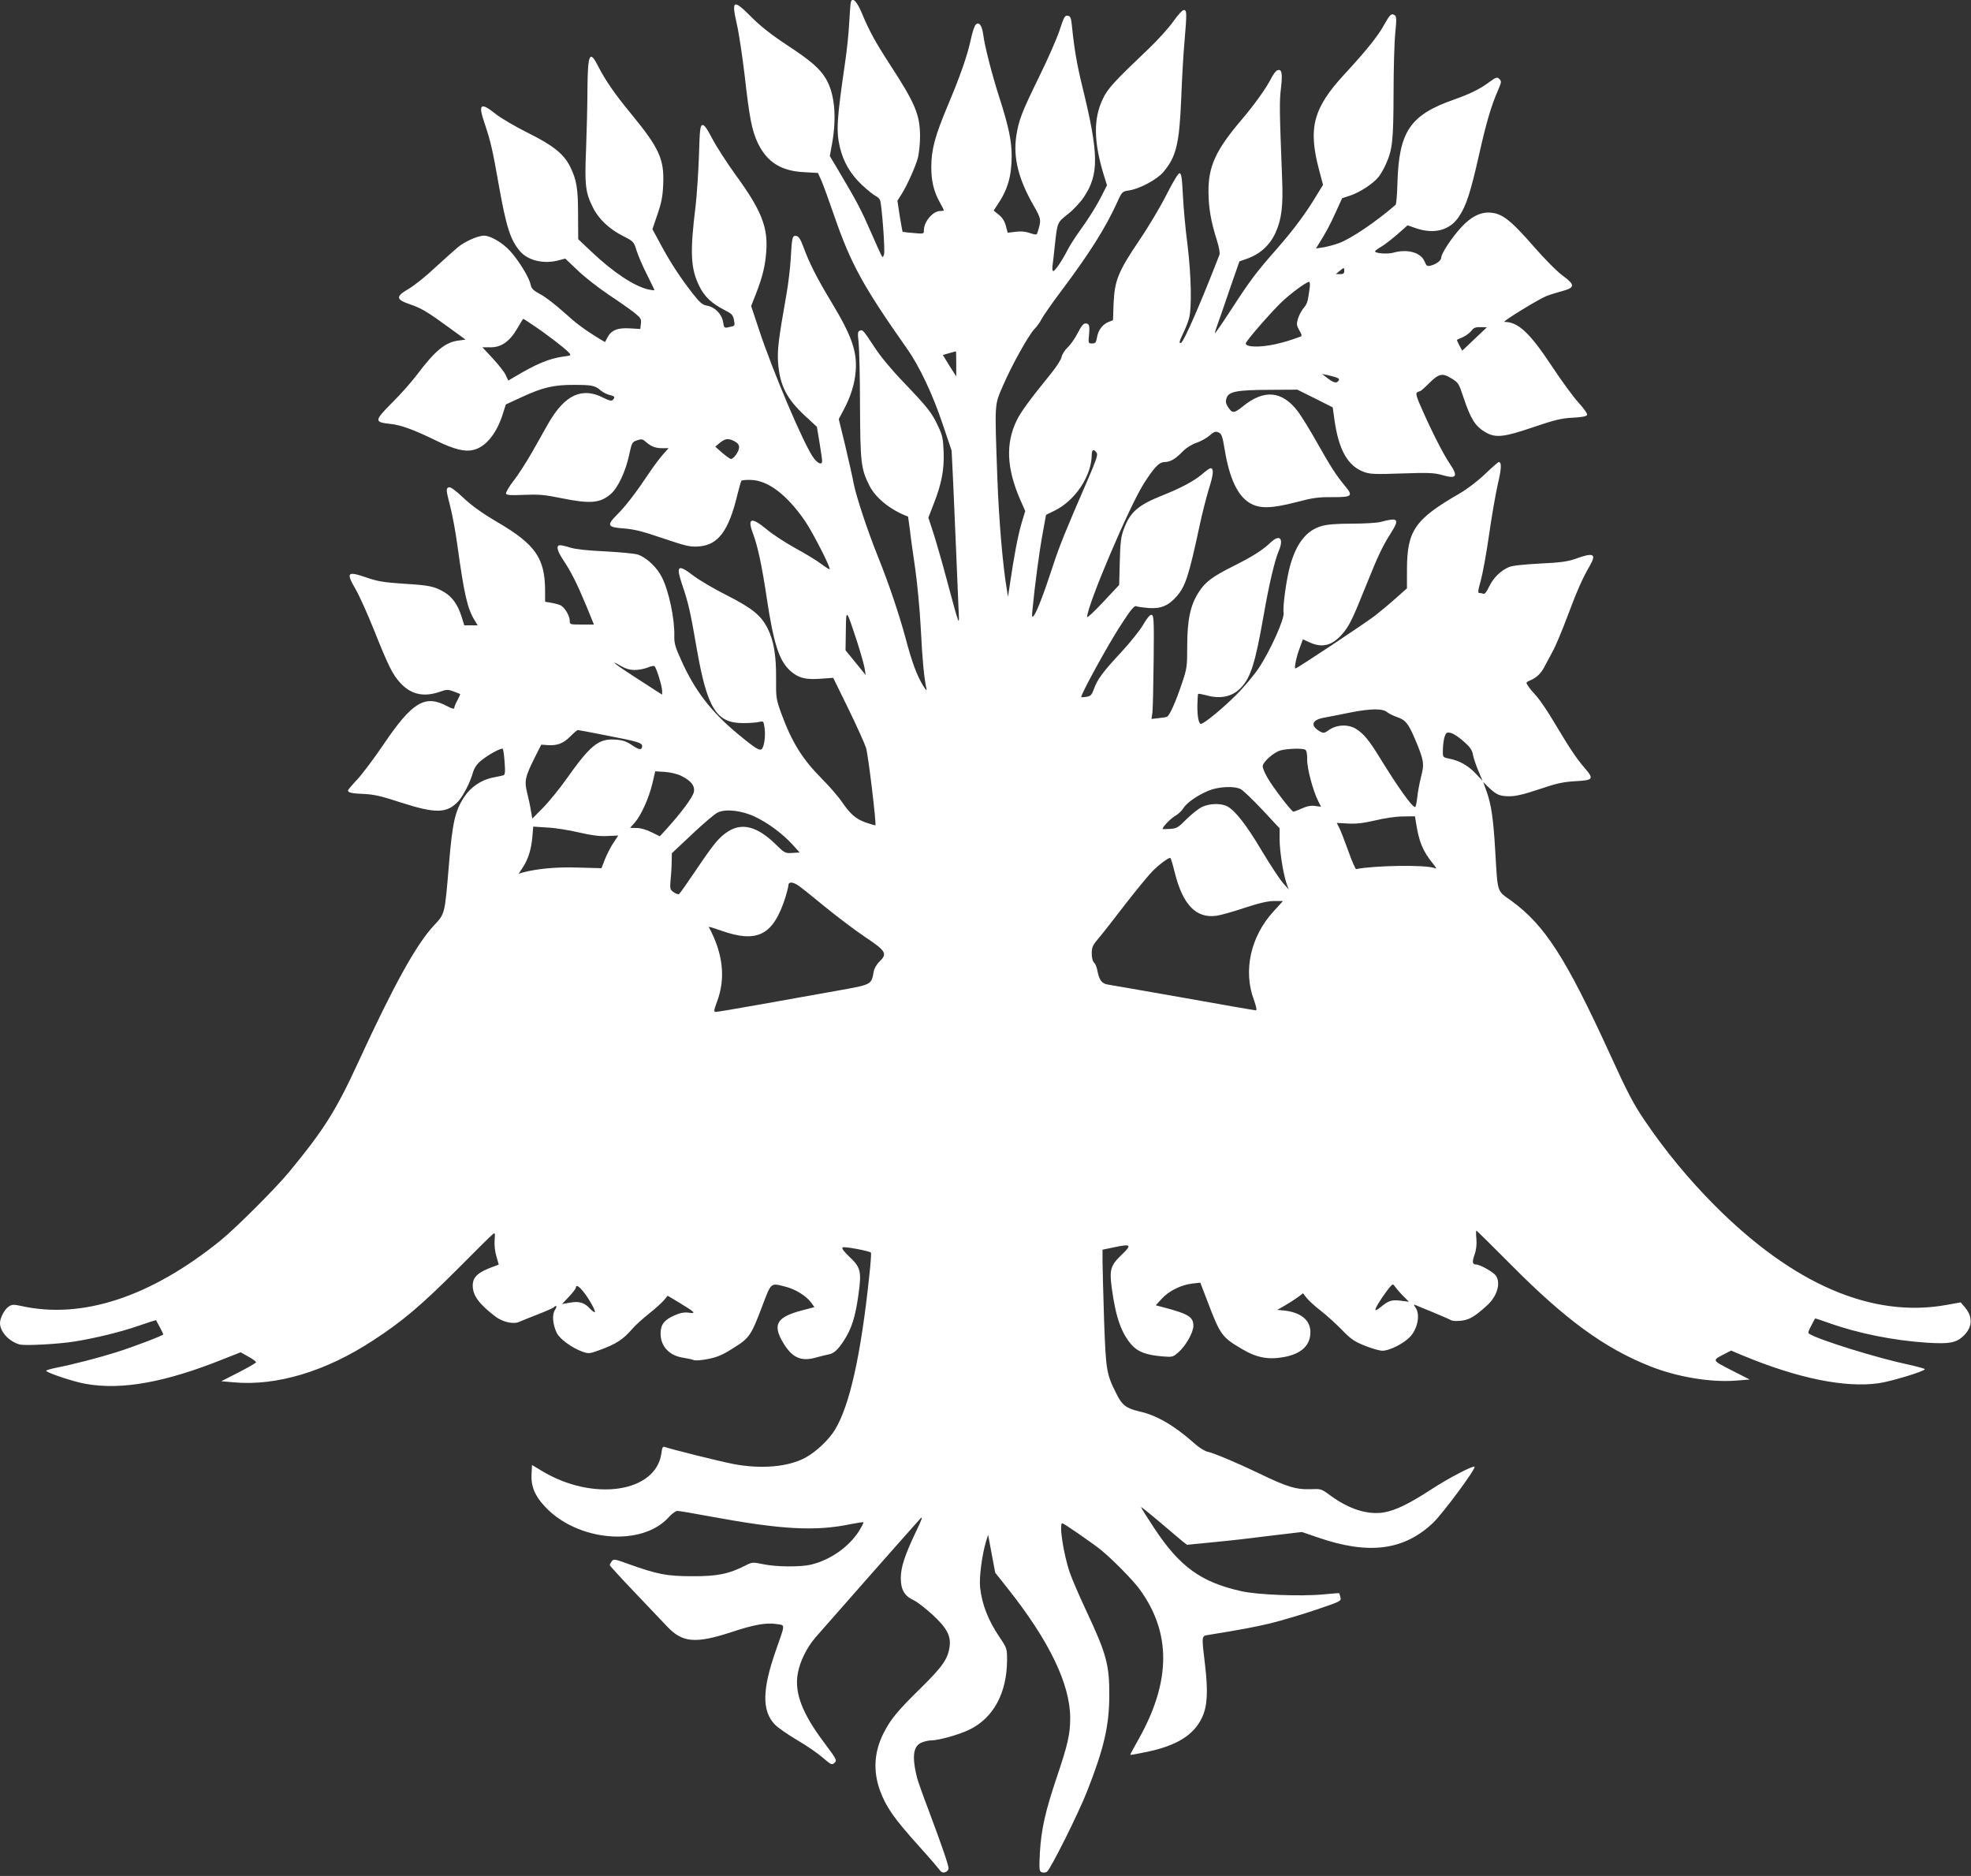 <?xml version="1.0" standalone="no"?>
<!DOCTYPE svg PUBLIC "-//W3C//DTD SVG 20010904//EN"
 "http://www.w3.org/TR/2001/REC-SVG-20010904/DTD/svg10.dtd">
<svg version="1.0" xmlns="http://www.w3.org/2000/svg"
 width="1280pt" height="1218pt" viewBox="0 0 1280 1218"
 preserveAspectRatio="xMidYMid meet">
<rect x="0" y="0" width="1280" height="1218" fill="#333333" stroke="none"/>
<g transform="translate(0,1218) scale(0.1,-0.1)"
fill="#ffffff" stroke="none">
<path d="M5526 12168 c-3 -7 -7 -67 -11 -133 -3 -66 -15 -181 -26 -255 -55
-378 -60 -449 -34 -559 23 -94 69 -173 143 -242 35 -33 75 -65 88 -71 12 -6
26 -18 29 -27 12 -31 34 -332 26 -353 -8 -22 -8 -22 -19 -2 -6 11 -36 78 -67
149 -61 140 -91 197 -197 376 l-69 116 16 88 c29 169 15 318 -41 413 -39 66
-97 117 -254 220 -99 65 -171 122 -228 179 -120 121 -133 115 -97 -43 14 -60
36 -210 51 -334 31 -276 47 -357 85 -438 60 -125 152 -183 303 -190 l88 -5 23
-51 c12 -28 50 -132 84 -231 107 -309 186 -453 470 -857 82 -115 170 -302 236
-501 l55 -163 10 -205 c5 -112 14 -321 20 -464 6 -143 13 -305 15 -360 6 -119
9 -127 -79 200 -31 116 -70 251 -87 302 l-30 92 34 88 c52 131 70 226 65 341
-3 84 -8 107 -36 165 -40 87 -68 122 -224 285 -77 80 -151 169 -187 225 -76
115 -78 118 -97 110 -14 -5 -15 -16 -8 -77 4 -39 9 -224 9 -411 2 -369 6 -409
61 -518 41 -81 138 -159 251 -201 0 -1 6 -39 12 -86 5 -47 21 -161 35 -255 13
-93 30 -269 36 -390 10 -201 21 -315 36 -384 4 -20 0 -16 -21 17 -41 67 -72
150 -115 312 -42 155 -108 351 -180 530 -67 166 -140 388 -156 470 -7 41 -33
152 -55 247 l-42 172 32 60 c47 89 71 167 78 251 10 130 -27 233 -161 454 -90
149 -140 248 -176 346 -21 57 -33 76 -49 78 -25 4 -28 -7 -36 -148 -3 -58 -16
-168 -30 -245 -48 -271 -58 -347 -52 -430 11 -147 56 -235 175 -345 l77 -71
17 -102 c9 -56 17 -110 17 -119 1 -29 -26 -20 -54 17 -61 79 -270 571 -359
844 l-48 144 32 81 c43 112 59 178 66 271 13 159 -32 272 -200 501 -56 78
-124 183 -150 233 -35 67 -52 91 -64 89 -15 -3 -18 -27 -23 -203 -4 -110 -14
-256 -22 -325 -37 -299 -32 -403 24 -517 33 -69 82 -114 166 -157 44 -22 53
-31 59 -61 8 -42 8 -41 -32 -49 -30 -7 -32 -6 -38 33 -8 51 -53 97 -103 106
-32 6 -47 19 -96 81 -84 108 -147 206 -207 318 l-53 98 33 97 c26 76 34 117
37 196 7 161 -26 234 -206 453 -109 132 -170 221 -215 309 -56 112 -69 87 -71
-144 0 -103 -5 -280 -9 -393 -10 -230 -4 -282 45 -378 37 -75 107 -140 196
-185 67 -34 69 -36 87 -94 10 -32 40 -102 67 -155 27 -54 49 -99 49 -102 0 -2
-18 0 -41 5 -90 21 -224 109 -364 241 l-90 85 -1 159 c0 171 -9 225 -51 311
-42 84 -109 138 -276 221 -80 40 -174 95 -208 122 -100 80 -116 66 -70 -67 37
-109 51 -171 90 -393 48 -271 75 -356 136 -429 54 -64 158 -88 258 -60 l38 10
82 -78 c45 -43 135 -113 199 -156 65 -43 139 -95 166 -116 43 -35 48 -42 44
-73 l-4 -34 -67 4 c-80 5 -122 -12 -146 -59 l-16 -30 -37 22 c-97 59 -149 98
-234 175 -50 45 -117 97 -148 113 -47 25 -59 37 -64 63 -9 45 -75 154 -133
218 -48 53 -127 100 -170 100 -39 0 -122 -37 -168 -74 -24 -20 -92 -81 -151
-135 -58 -55 -135 -116 -171 -137 -84 -49 -83 -68 7 -99 75 -25 115 -49 259
-154 l104 -76 -44 -6 c-86 -10 -153 -65 -271 -222 -34 -45 -106 -127 -161
-181 -116 -117 -118 -127 -15 -138 71 -7 151 -36 301 -109 118 -58 189 -75
246 -59 78 21 147 107 187 234 l19 60 104 48 c133 62 209 80 339 79 117 0 136
-4 174 -37 15 -12 41 -25 58 -29 32 -7 37 -14 19 -32 -8 -8 -24 -4 -60 14
-139 72 -251 20 -358 -166 -20 -36 -68 -120 -105 -186 -38 -66 -92 -151 -122
-188 -29 -38 -50 -75 -48 -82 4 -10 30 -12 117 -8 95 4 132 1 240 -21 191 -39
255 -33 324 27 46 40 96 146 119 254 17 79 19 83 51 94 30 10 37 8 56 -9 35
-31 63 -42 108 -42 l41 0 -35 -39 c-19 -21 -59 -74 -88 -117 -88 -132 -154
-218 -209 -273 -72 -72 -67 -84 40 -92 67 -5 121 -18 255 -64 149 -50 176 -57
231 -53 128 8 197 101 254 341 11 44 22 82 25 86 4 3 30 6 58 5 112 -1 236
-94 355 -267 50 -73 168 -304 160 -313 -2 -2 -28 14 -57 36 -29 22 -105 68
-168 102 -63 35 -146 89 -184 121 -99 82 -127 75 -90 -24 32 -85 59 -211 91
-426 45 -297 81 -406 154 -470 51 -45 96 -57 193 -50 l84 6 99 -202 c54 -111
105 -224 114 -252 14 -42 68 -493 61 -503 -2 -2 -29 6 -61 17 -67 24 -100 53
-157 135 -22 33 -80 100 -128 148 -129 130 -196 238 -265 425 -34 95 -35 102
-34 229 1 149 -15 245 -55 324 -43 85 -100 131 -265 215 -82 41 -178 98 -214
125 -104 80 -118 70 -76 -56 40 -116 54 -178 95 -417 68 -387 127 -482 300
-482 39 0 84 3 102 7 31 7 32 7 38 -37 7 -46 0 -111 -15 -135 -13 -20 -41 -3
-166 101 -167 139 -273 278 -359 470 -40 87 -47 113 -46 160 3 109 -35 291
-80 380 -32 65 -100 129 -156 148 -21 7 -117 16 -213 21 -110 5 -193 14 -225
24 -27 9 -58 16 -67 16 -29 0 -21 -35 21 -98 49 -73 89 -152 150 -299 l48
-118 -79 0 c-77 0 -78 0 -78 25 0 31 -32 85 -58 99 -11 6 -38 13 -61 17 l-41
7 0 67 c0 215 -61 304 -310 450 -102 60 -167 107 -222 159 -51 48 -83 71 -93
67 -20 -7 -19 -15 10 -129 14 -54 34 -165 45 -245 44 -321 66 -415 112 -489
l20 -33 -44 0 -43 0 -18 58 c-24 76 -61 128 -113 158 -64 37 -95 44 -263 54
-130 9 -168 15 -243 41 -124 42 -132 33 -68 -78 23 -39 76 -157 119 -264 93
-233 120 -287 168 -340 70 -78 153 -97 258 -61 45 16 54 16 90 3 22 -8 41 -16
43 -17 2 -1 -6 -19 -17 -40 -12 -21 -21 -44 -21 -51 0 -8 -16 -4 -46 12 -144
77 -226 28 -413 -248 -60 -89 -137 -191 -170 -227 -34 -36 -61 -68 -61 -72 0
-14 23 -20 103 -23 66 -3 114 -14 242 -56 224 -72 298 -71 372 9 31 34 77 124
93 182 8 29 24 56 49 77 43 38 137 90 146 81 4 -4 9 -43 12 -87 5 -64 3 -81
-8 -85 -8 -2 -39 -9 -71 -15 -74 -16 -142 -62 -183 -125 -60 -91 -77 -165
-100 -445 -27 -321 -25 -313 -98 -391 -115 -124 -261 -388 -491 -888 -144
-313 -222 -437 -449 -712 -89 -108 -349 -367 -447 -446 -453 -366 -899 -512
-1294 -423 -47 10 -58 10 -79 -4 -27 -17 -57 -74 -57 -107 0 -56 57 -119 126
-139 34 -10 254 2 359 19 131 21 297 61 412 101 64 22 116 39 117 37 0 -2 11
-22 24 -45 12 -23 22 -44 22 -47 0 -7 -191 -80 -305 -116 -111 -35 -284 -80
-388 -100 -37 -8 -67 -16 -67 -20 0 -12 179 -72 256 -85 234 -42 517 9 898
162 l109 43 51 -29 c28 -15 50 -32 49 -36 -1 -5 -52 -34 -114 -66 l-112 -57
78 -7 c279 -26 601 70 911 274 188 122 313 229 544 460 118 119 222 222 231
228 14 11 15 7 11 -40 -2 -31 2 -74 12 -105 l15 -53 -27 -10 c-107 -38 -142
-69 -142 -126 0 -64 40 -119 147 -201 47 -36 119 -52 156 -34 12 5 65 27 117
47 52 20 99 41 105 46 19 19 25 8 9 -16 -20 -30 -15 -93 11 -148 19 -40 98
-98 167 -123 40 -14 47 -13 103 7 117 42 161 71 224 144 19 22 67 65 106 96
39 31 82 70 96 86 l25 30 77 -46 c102 -62 110 -71 60 -64 -28 4 -55 -1 -92
-17 -68 -30 -91 -60 -91 -119 0 -83 57 -144 150 -157 25 -4 55 -10 66 -15 13
-4 52 -1 95 8 57 11 94 27 161 70 105 65 116 82 189 275 59 155 52 149 153
123 65 -17 134 -61 165 -104 l20 -28 -84 -22 c-154 -41 -185 -87 -130 -190 62
-114 123 -145 225 -115 30 8 64 17 76 19 37 5 64 29 104 90 51 79 75 155 95
300 21 151 15 176 -61 247 -38 37 -50 54 -41 59 12 7 172 -23 183 -34 3 -3 -2
-72 -11 -153 -54 -512 -127 -839 -222 -996 -39 -65 -121 -143 -192 -182 -111
-60 -283 -76 -466 -42 -84 16 -410 97 -447 111 -14 5 -18 -2 -23 -42 -36 -254
-443 -314 -775 -114 l-65 39 -3 -55 c-5 -81 20 -143 85 -213 211 -229 631
-265 806 -71 20 23 46 41 56 41 11 0 107 -16 213 -36 465 -86 685 -98 917 -49
41 8 76 13 78 11 3 -2 -11 -28 -29 -58 -67 -103 -186 -187 -312 -217 -67 -16
-226 -15 -310 3 -68 14 -71 14 -116 -9 -108 -55 -184 -70 -345 -69 -165 0
-225 12 -413 79 -90 33 -98 34 -109 18 -7 -9 -13 -20 -13 -25 0 -4 72 -83 160
-175 88 -93 184 -193 213 -224 99 -105 184 -112 417 -36 148 49 226 63 296 52
54 -8 54 4 -6 -167 -91 -258 -93 -397 -7 -486 18 -19 82 -63 142 -99 61 -35
136 -87 168 -115 55 -47 59 -49 76 -34 18 16 15 22 -65 129 -145 192 -196 327
-173 452 14 79 59 169 117 236 100 115 656 745 679 769 18 19 11 -3 -31 -90
-71 -150 -96 -226 -96 -297 0 -74 24 -116 84 -143 24 -12 80 -55 124 -96 91
-84 118 -136 109 -204 -11 -81 -45 -130 -187 -270 -150 -147 -196 -202 -242
-293 -62 -123 -69 -248 -22 -376 41 -108 90 -178 255 -361 57 -63 113 -128
125 -144 16 -22 25 -27 42 -22 12 4 22 15 22 25 0 22 -40 138 -127 371 -39
102 -73 199 -77 215 -35 139 -26 208 29 231 19 8 47 14 63 14 48 0 183 38 248
70 156 76 243 238 244 451 0 74 -1 78 -46 145 -77 113 -117 217 -129 327 -7
64 12 210 38 297 l14 45 23 -123 23 -123 81 -102 c271 -342 406 -623 406 -842
0 -106 -16 -174 -89 -390 -74 -220 -99 -334 -108 -487 -5 -107 -4 -118 12
-124 10 -4 25 -3 34 3 22 14 207 383 263 528 108 276 141 420 142 615 1 201
-19 273 -149 550 -45 96 -94 209 -108 251 -41 119 -71 319 -48 319 9 0 206
-136 255 -177 71 -58 203 -192 244 -248 209 -283 208 -600 -3 -976 -30 -53
-55 -99 -55 -102 0 -3 50 6 111 19 191 40 302 109 355 222 35 73 40 169 20
340 -23 190 -23 190 17 196 228 37 300 51 407 76 69 17 201 56 293 87 165 56
168 57 162 82 -4 14 -7 27 -8 27 -1 1 -47 -3 -102 -8 -145 -14 -430 -3 -535
21 -262 59 -399 159 -565 410 -47 71 -85 132 -85 136 0 3 54 -40 121 -97 67
-57 134 -113 149 -126 l29 -22 153 15 c164 16 221 23 448 51 l145 17 105 -36
c328 -113 557 -84 746 95 65 62 281 354 270 365 -9 9 -169 -74 -279 -146 -146
-95 -234 -138 -311 -151 -106 -17 -227 22 -349 112 -57 42 -59 42 -130 39 -89
-3 -150 15 -327 101 -146 70 -295 133 -340 143 -17 4 -55 27 -83 53 -132 117
-245 183 -358 208 -85 20 -112 40 -148 113 -66 131 -69 150 -81 481 -5 168
-10 339 -10 380 l0 76 77 16 c109 23 116 16 45 -51 -70 -68 -78 -94 -62 -214
26 -191 62 -293 130 -370 41 -45 94 -65 201 -74 63 -5 67 -4 102 27 48 42 97
129 97 172 0 57 -31 77 -195 120 l-49 13 38 42 c46 51 125 90 198 99 l53 6 49
-128 c80 -210 92 -227 220 -302 95 -57 172 -72 275 -53 113 21 171 76 171 162
0 80 -66 131 -180 141 l-35 3 50 29 c28 16 65 40 84 54 l33 25 24 -31 c13 -16
54 -54 92 -83 37 -29 99 -85 137 -124 59 -61 82 -76 150 -103 44 -18 95 -32
113 -32 44 0 133 44 176 87 52 52 71 147 39 193 -13 18 -13 22 -2 17 8 -3 61
-26 119 -49 58 -24 110 -47 116 -51 7 -4 35 -5 64 -2 52 6 87 26 168 100 65
59 90 145 56 193 -16 23 -103 72 -128 72 -24 0 -27 15 -10 64 11 30 15 67 12
102 -3 30 -3 54 0 54 2 0 104 -100 226 -223 351 -354 605 -540 900 -657 174
-70 395 -107 559 -94 l90 7 -118 60 c-130 67 -129 63 -42 108 l39 20 76 -32
c359 -149 664 -211 883 -180 82 12 299 78 299 91 0 4 -48 17 -107 30 -200 42
-580 160 -642 199 -13 8 -11 12 36 100 1 2 41 -11 88 -28 190 -68 422 -115
641 -129 144 -9 188 -1 236 45 57 55 61 122 10 183 l-29 34 -94 -17 c-482 -86
-993 134 -1504 647 -167 168 -318 350 -453 549 -75 110 -113 183 -231 442
-284 619 -419 828 -637 987 -95 68 -87 43 -104 328 -12 206 -26 297 -55 379
l-23 64 36 -36 c51 -48 72 -57 136 -57 39 0 95 13 193 46 115 39 154 47 236
52 115 6 120 14 57 87 -53 61 -99 131 -194 290 -42 72 -95 149 -116 173 -22
24 -48 54 -56 68 -16 23 -16 24 17 38 38 16 69 46 91 91 9 17 32 59 51 95 20
36 62 137 95 225 64 171 99 250 145 329 47 82 28 91 -97 46 -46 -16 -95 -23
-225 -29 -109 -6 -178 -13 -202 -23 -54 -23 -102 -71 -129 -128 -16 -34 -28
-49 -38 -45 -7 3 -19 5 -26 5 -10 0 -7 20 10 79 12 43 37 177 54 297 17 120
43 269 57 330 24 103 26 144 6 144 -4 0 -44 -35 -89 -78 -47 -45 -115 -97
-165 -126 -291 -168 -341 -240 -342 -494 l0 -122 -71 -63 c-39 -35 -100 -86
-136 -114 -65 -50 -506 -343 -517 -343 -10 0 6 77 28 134 l20 55 42 -19 c82
-38 145 -23 210 49 47 52 69 96 157 316 81 201 105 252 162 343 59 93 49 104
-67 73 -22 -6 -106 -11 -186 -11 -102 0 -161 -5 -198 -16 -96 -28 -161 -110
-202 -254 -24 -83 -50 -271 -43 -307 8 -39 -88 -251 -163 -363 -32 -47 -98
-126 -148 -175 -86 -86 -207 -185 -226 -185 -15 0 -24 51 -23 123 1 38 3 70 5
72 2 2 29 -3 59 -11 90 -24 167 -6 221 53 62 66 91 160 144 460 36 208 72 360
99 425 35 82 7 112 -52 56 -53 -50 -112 -88 -237 -151 -142 -71 -188 -105
-231 -173 -54 -84 -74 -180 -74 -349 0 -134 -2 -146 -34 -241 -43 -128 -82
-213 -98 -218 -7 -3 -33 -7 -57 -9 l-43 -5 6 41 c3 23 6 175 8 337 3 263 1
295 -13 298 -11 2 -29 -20 -55 -64 -21 -37 -86 -117 -142 -178 -119 -127 -157
-179 -178 -240 -13 -36 -20 -45 -46 -50 -17 -3 -33 -4 -36 -2 -8 9 176 345
259 471 63 98 86 124 98 119 9 -4 46 -9 82 -12 80 -5 129 16 183 79 55 64 77
133 146 454 16 77 44 186 61 242 30 94 33 133 10 133 -5 0 -31 -18 -57 -41
-54 -45 -138 -89 -261 -138 -152 -61 -205 -107 -245 -217 -18 -48 -23 -86 -26
-211 l-4 -151 -104 -111 c-57 -61 -104 -105 -104 -97 0 74 272 715 368 866 66
104 100 140 135 140 37 0 71 20 121 72 21 21 56 43 86 53 29 10 67 31 86 48
29 25 38 28 58 19 19 -8 25 -24 39 -109 31 -189 84 -303 165 -350 63 -37 139
-35 302 7 105 28 142 33 233 32 129 0 137 7 80 75 -58 70 -91 122 -182 283
-45 80 -100 169 -122 198 -102 135 -219 146 -357 34 -60 -48 -70 -48 -100 0
-12 21 -14 34 -6 55 14 41 68 51 279 52 l180 1 115 -57 115 -58 11 -80 c28
-198 87 -302 194 -340 38 -14 75 -15 245 -9 173 6 209 4 259 -10 96 -28 108
-10 50 75 -42 62 -114 204 -179 351 -35 77 -42 103 -33 110 7 4 16 8 20 8 4 0
29 22 57 50 65 65 88 70 147 33 45 -27 48 -33 78 -123 47 -141 77 -188 142
-226 66 -39 120 -33 313 33 139 47 180 57 254 61 62 3 90 9 94 18 3 8 -22 43
-56 80 -34 37 -112 144 -174 238 -143 216 -218 286 -307 286 -19 0 219 146
273 168 23 9 69 23 102 32 84 22 85 41 4 100 -36 26 -118 108 -190 191 -158
181 -211 219 -297 219 -56 -1 -111 -31 -169 -92 -61 -65 -133 -173 -133 -199
0 -20 -31 -44 -70 -54 -21 -5 -27 -1 -37 24 -23 61 -111 87 -206 60 -38 -10
-117 -4 -117 9 0 4 17 17 38 29 20 11 68 48 105 80 l68 60 52 -18 c120 -42
223 -15 282 75 47 70 75 157 129 396 48 214 81 326 124 423 23 53 24 59 9 74
-14 14 -20 13 -64 -19 -63 -47 -129 -79 -235 -116 -282 -100 -354 -207 -363
-546 -2 -71 -7 -132 -12 -136 -124 -108 -288 -219 -366 -248 -29 -11 -75 -23
-102 -28 l-49 -7 15 24 c43 67 78 131 114 212 l41 90 52 17 c65 22 152 79 186
123 14 18 35 55 47 83 42 93 48 153 49 455 0 157 5 334 11 394 9 88 8 109 -3
116 -22 14 -31 6 -67 -58 -42 -77 -115 -168 -259 -324 -204 -221 -238 -349
-166 -621 l26 -98 -38 -62 c-71 -119 -148 -223 -257 -348 -145 -165 -178 -210
-302 -401 -58 -89 -105 -157 -105 -152 0 6 7 30 16 54 9 24 45 127 79 228 l64
184 43 15 c89 30 154 88 192 172 39 87 50 173 42 357 -17 442 -18 493 -7 582
11 98 5 126 -25 114 -8 -3 -26 -26 -39 -52 -32 -64 -109 -171 -194 -271 -166
-195 -214 -301 -213 -465 1 -107 16 -194 55 -316 14 -46 21 -82 16 -94 -120
-310 -228 -557 -248 -570 -17 -10 -13 9 13 62 13 26 30 68 37 93 20 68 15 281
-9 480 -13 96 -26 240 -30 320 -6 118 -10 145 -22 145 -9 0 -42 -55 -85 -140
-39 -77 -118 -210 -176 -295 -137 -203 -160 -260 -167 -407 l-4 -112 -30 -12
c-39 -16 -67 -54 -74 -101 -6 -32 -10 -38 -32 -38 -24 0 -25 2 -20 53 6 63 2
77 -23 77 -13 0 -28 -19 -50 -62 -17 -33 -46 -76 -65 -93 -19 -18 -37 -46 -40
-63 -3 -17 -33 -63 -66 -104 -145 -179 -200 -254 -227 -311 -71 -149 -63 -308
23 -508 l34 -77 -25 -83 c-23 -80 -47 -205 -74 -389 l-13 -85 -7 45 c-27 155
-52 456 -62 725 -18 503 -19 471 36 600 56 130 165 327 206 370 16 16 37 46
46 65 10 19 68 103 130 185 181 241 284 405 359 569 33 73 34 73 80 80 67 10
179 70 220 118 84 98 105 183 117 478 5 129 14 294 21 365 16 192 16 210 -4
210 -9 0 -39 -32 -69 -75 -29 -41 -100 -120 -158 -175 -221 -210 -268 -260
-299 -327 -62 -129 -60 -278 7 -497 l20 -64 -26 -51 c-39 -79 -92 -164 -149
-242 -29 -40 -65 -96 -80 -125 -34 -67 -82 -139 -94 -139 -5 0 -7 15 -5 33 3
17 9 77 15 132 17 153 15 149 84 204 35 27 81 76 104 110 100 149 98 280 -7
710 -37 151 -54 249 -69 396 -6 61 -10 70 -28 73 -19 3 -25 -9 -53 -95 -18
-54 -77 -188 -131 -298 -115 -235 -134 -284 -150 -388 -21 -140 14 -280 111
-449 53 -92 53 -97 24 -185 -3 -8 -15 -7 -47 4 -29 10 -60 13 -93 8 l-51 -6
-12 45 c-8 30 -23 54 -46 72 l-33 27 23 35 c68 99 93 186 94 317 0 101 -19
192 -81 385 -47 146 -95 333 -104 407 -8 59 -28 85 -49 62 -8 -8 -22 -50 -31
-94 -23 -106 -68 -236 -150 -430 -83 -198 -106 -284 -107 -395 -1 -93 16 -165
57 -237 14 -25 25 -47 25 -49 0 -2 -11 -4 -24 -4 -47 0 -106 -69 -106 -124 0
-25 0 -25 -67 -19 -38 3 -69 7 -71 8 -2 2 -10 48 -19 102 l-15 100 28 44 c36
58 87 171 105 234 7 28 14 91 14 140 -1 140 -30 212 -195 465 -96 148 -135
219 -184 337 -31 74 -60 103 -70 71z m3204 -1748 c0 -15 -7 -20 -27 -20 l-28
1 24 19 c29 25 31 25 31 0z m-225 -112 c-12 -89 -16 -101 -40 -129 -13 -17
-30 -47 -36 -69 -10 -34 -9 -43 9 -75 16 -26 18 -37 9 -40 -73 -27 -112 -38
-170 -51 -99 -21 -187 -18 -187 6 0 14 152 189 226 262 63 61 167 138 186 138
5 0 6 -19 3 -42z m-5042 -240 c86 -57 208 -151 230 -176 18 -20 18 -20 -34
-27 -93 -13 -175 -47 -321 -134 l-37 -22 -17 36 c-9 20 -47 68 -84 108 l-67
72 53 0 c70 0 124 38 173 122 20 34 37 62 39 63 2 0 31 -19 65 -42z m6113 -89
l-80 -76 -19 35 c-10 19 -17 35 -15 36 2 1 19 9 40 18 20 9 44 28 54 41 14 19
27 24 59 23 l41 -1 -80 -76z m-3366 -161 l0 -82 -44 69 -43 70 41 12 c23 6 42
11 44 12 1 1 2 -36 2 -81z m2469 -89 c19 -8 21 -12 11 -24 -13 -16 -33 -9 -80
28 l-25 19 35 -7 c19 -4 46 -12 59 -16z m-3909 -414 c20 -11 30 -23 30 -39 0
-26 -35 -76 -53 -76 -7 1 -32 19 -57 40 l-45 40 30 25 c35 28 55 31 95 10z
m2353 -77 c7 -11 -7 -53 -53 -159 -152 -350 -190 -443 -234 -579 -57 -174
-102 -292 -122 -317 -13 -16 -14 -11 -8 47 13 140 45 381 66 491 l21 116 55
27 c135 66 241 226 242 364 0 35 15 39 33 10z m-1559 -1218 c24 -74 47 -155
51 -179 l7 -44 -65 80 -66 81 2 127 c2 146 1 147 71 -65z m-1442 -190 c25 0
62 7 82 15 20 9 41 13 46 10 12 -8 50 -130 50 -161 l0 -24 -35 22 c-19 13 -87
56 -150 97 -114 73 -170 118 -83 67 31 -18 59 -26 90 -26z m4888 -275 c9 -8
38 -22 63 -31 54 -18 73 -41 116 -142 58 -138 62 -160 40 -244 -10 -40 -22
-101 -25 -135 -4 -35 -10 -63 -14 -63 -20 0 -109 125 -231 323 -69 112 -102
152 -152 184 -51 32 -126 29 -177 -7 -30 -21 -35 -22 -58 -9 -63 36 -54 73 20
88 29 5 109 21 178 35 133 26 211 27 240 1z m-5067 -151 c201 -39 227 -47 227
-68 0 -28 -19 -26 -66 6 -39 26 -61 33 -111 36 -106 7 -160 -37 -316 -258 -45
-63 -112 -146 -151 -185 l-69 -70 -9 50 c-4 28 -15 79 -24 115 -20 78 -14 106
48 230 l43 85 44 -3 c61 -4 101 12 146 58 22 22 43 40 48 40 4 0 90 -16 190
-36z m5568 -43 c34 -30 49 -51 54 -78 3 -21 19 -68 35 -106 l28 -67 -46 49
c-48 51 -108 84 -174 96 -35 7 -38 10 -38 40 0 69 12 124 29 128 23 5 59 -15
112 -62z m-1034 -49 c8 -5 13 -29 12 -63 -1 -58 38 -204 71 -269 l19 -38 -38
5 c-26 4 -53 -1 -86 -16 -26 -11 -51 -21 -55 -21 -13 0 -140 167 -171 224 -16
28 -29 60 -29 70 0 28 72 92 117 104 47 12 143 15 160 4z m-4052 -170 c64 -32
89 -65 81 -104 -6 -33 -81 -134 -178 -241 l-43 -47 -53 26 c-31 16 -71 28 -96
28 l-44 1 31 35 c41 47 91 158 114 254 l18 78 65 -4 c38 -3 82 -14 105 -26z
m3633 -86 c15 -8 78 -68 140 -134 l112 -120 0 -70 c0 -76 22 -218 44 -285 l15
-42 -39 44 c-21 25 -83 119 -137 209 -99 167 -173 261 -224 287 -40 21 -115
19 -164 -5 -22 -11 -68 -47 -100 -79 -53 -54 -63 -60 -107 -63 -26 -1 -48 -2
-48 0 0 14 52 67 81 84 20 11 43 33 53 49 21 36 93 86 166 116 64 26 166 31
208 9z m-3153 -180 c86 -41 178 -110 241 -179 l47 -52 -48 -3 c-46 -3 -49 -2
-115 63 -114 109 -211 134 -301 77 -59 -38 -90 -75 -209 -251 -56 -83 -105
-153 -110 -156 -6 -3 -21 2 -35 12 -24 17 -25 22 -20 83 4 36 7 89 7 118 l1
52 133 125 c73 69 147 132 166 140 53 25 158 12 243 -29z m4290 -33 c20 -129
43 -186 112 -272 24 -30 25 -34 8 -27 -55 22 -393 17 -508 -7 -4 -1 -28 52
-51 118 -24 66 -50 134 -59 151 l-16 31 72 -4 c53 -3 99 2 177 20 60 15 138
26 182 26 l77 1 6 -37z m-5435 -68 c83 -19 134 -26 185 -23 l70 3 -31 -47
c-18 -26 -42 -74 -55 -106 l-23 -59 -150 4 c-141 5 -270 -7 -365 -33 l-23 -7
26 39 c36 55 55 115 63 197 l6 70 91 -6 c50 -2 143 -17 206 -32z m3868 -256
c52 -212 138 -303 271 -285 25 3 107 26 182 51 97 32 154 45 194 45 l57 0 -61
-67 c-149 -162 -199 -385 -128 -575 16 -44 20 -68 13 -68 -6 0 -216 36 -466
81 -250 44 -472 83 -493 86 -42 6 -59 29 -71 94 -4 21 -13 42 -21 49 -9 8 -15
30 -15 59 0 41 6 54 45 100 25 29 102 127 172 219 71 91 150 188 177 215 44
44 101 87 116 87 3 0 16 -41 28 -91z m-2446 -87 c15 -9 91 -70 170 -135 79
-65 198 -155 265 -200 138 -92 148 -109 93 -162 -17 -16 -33 -44 -36 -64 -16
-86 -10 -83 -246 -125 -117 -21 -336 -60 -487 -87 -151 -27 -282 -49 -292 -49
-15 0 -14 7 8 68 57 152 38 313 -54 483 -2 4 34 -7 79 -23 237 -84 340 -31
419 217 10 33 19 68 19 78 0 22 27 22 62 -1z m3925 -2661 l43 -43 -55 7 c-58
7 -78 0 -129 -42 -16 -13 -31 -22 -33 -19 -7 6 30 66 76 128 31 40 37 45 46
30 6 -9 29 -37 52 -61z m-5319 23 c37 -45 86 -134 74 -134 -5 0 -19 11 -31 24
-36 39 -71 49 -130 38 l-51 -9 45 48 c25 26 45 53 45 59 0 20 19 10 48 -26z"/>
</g>
</svg>
